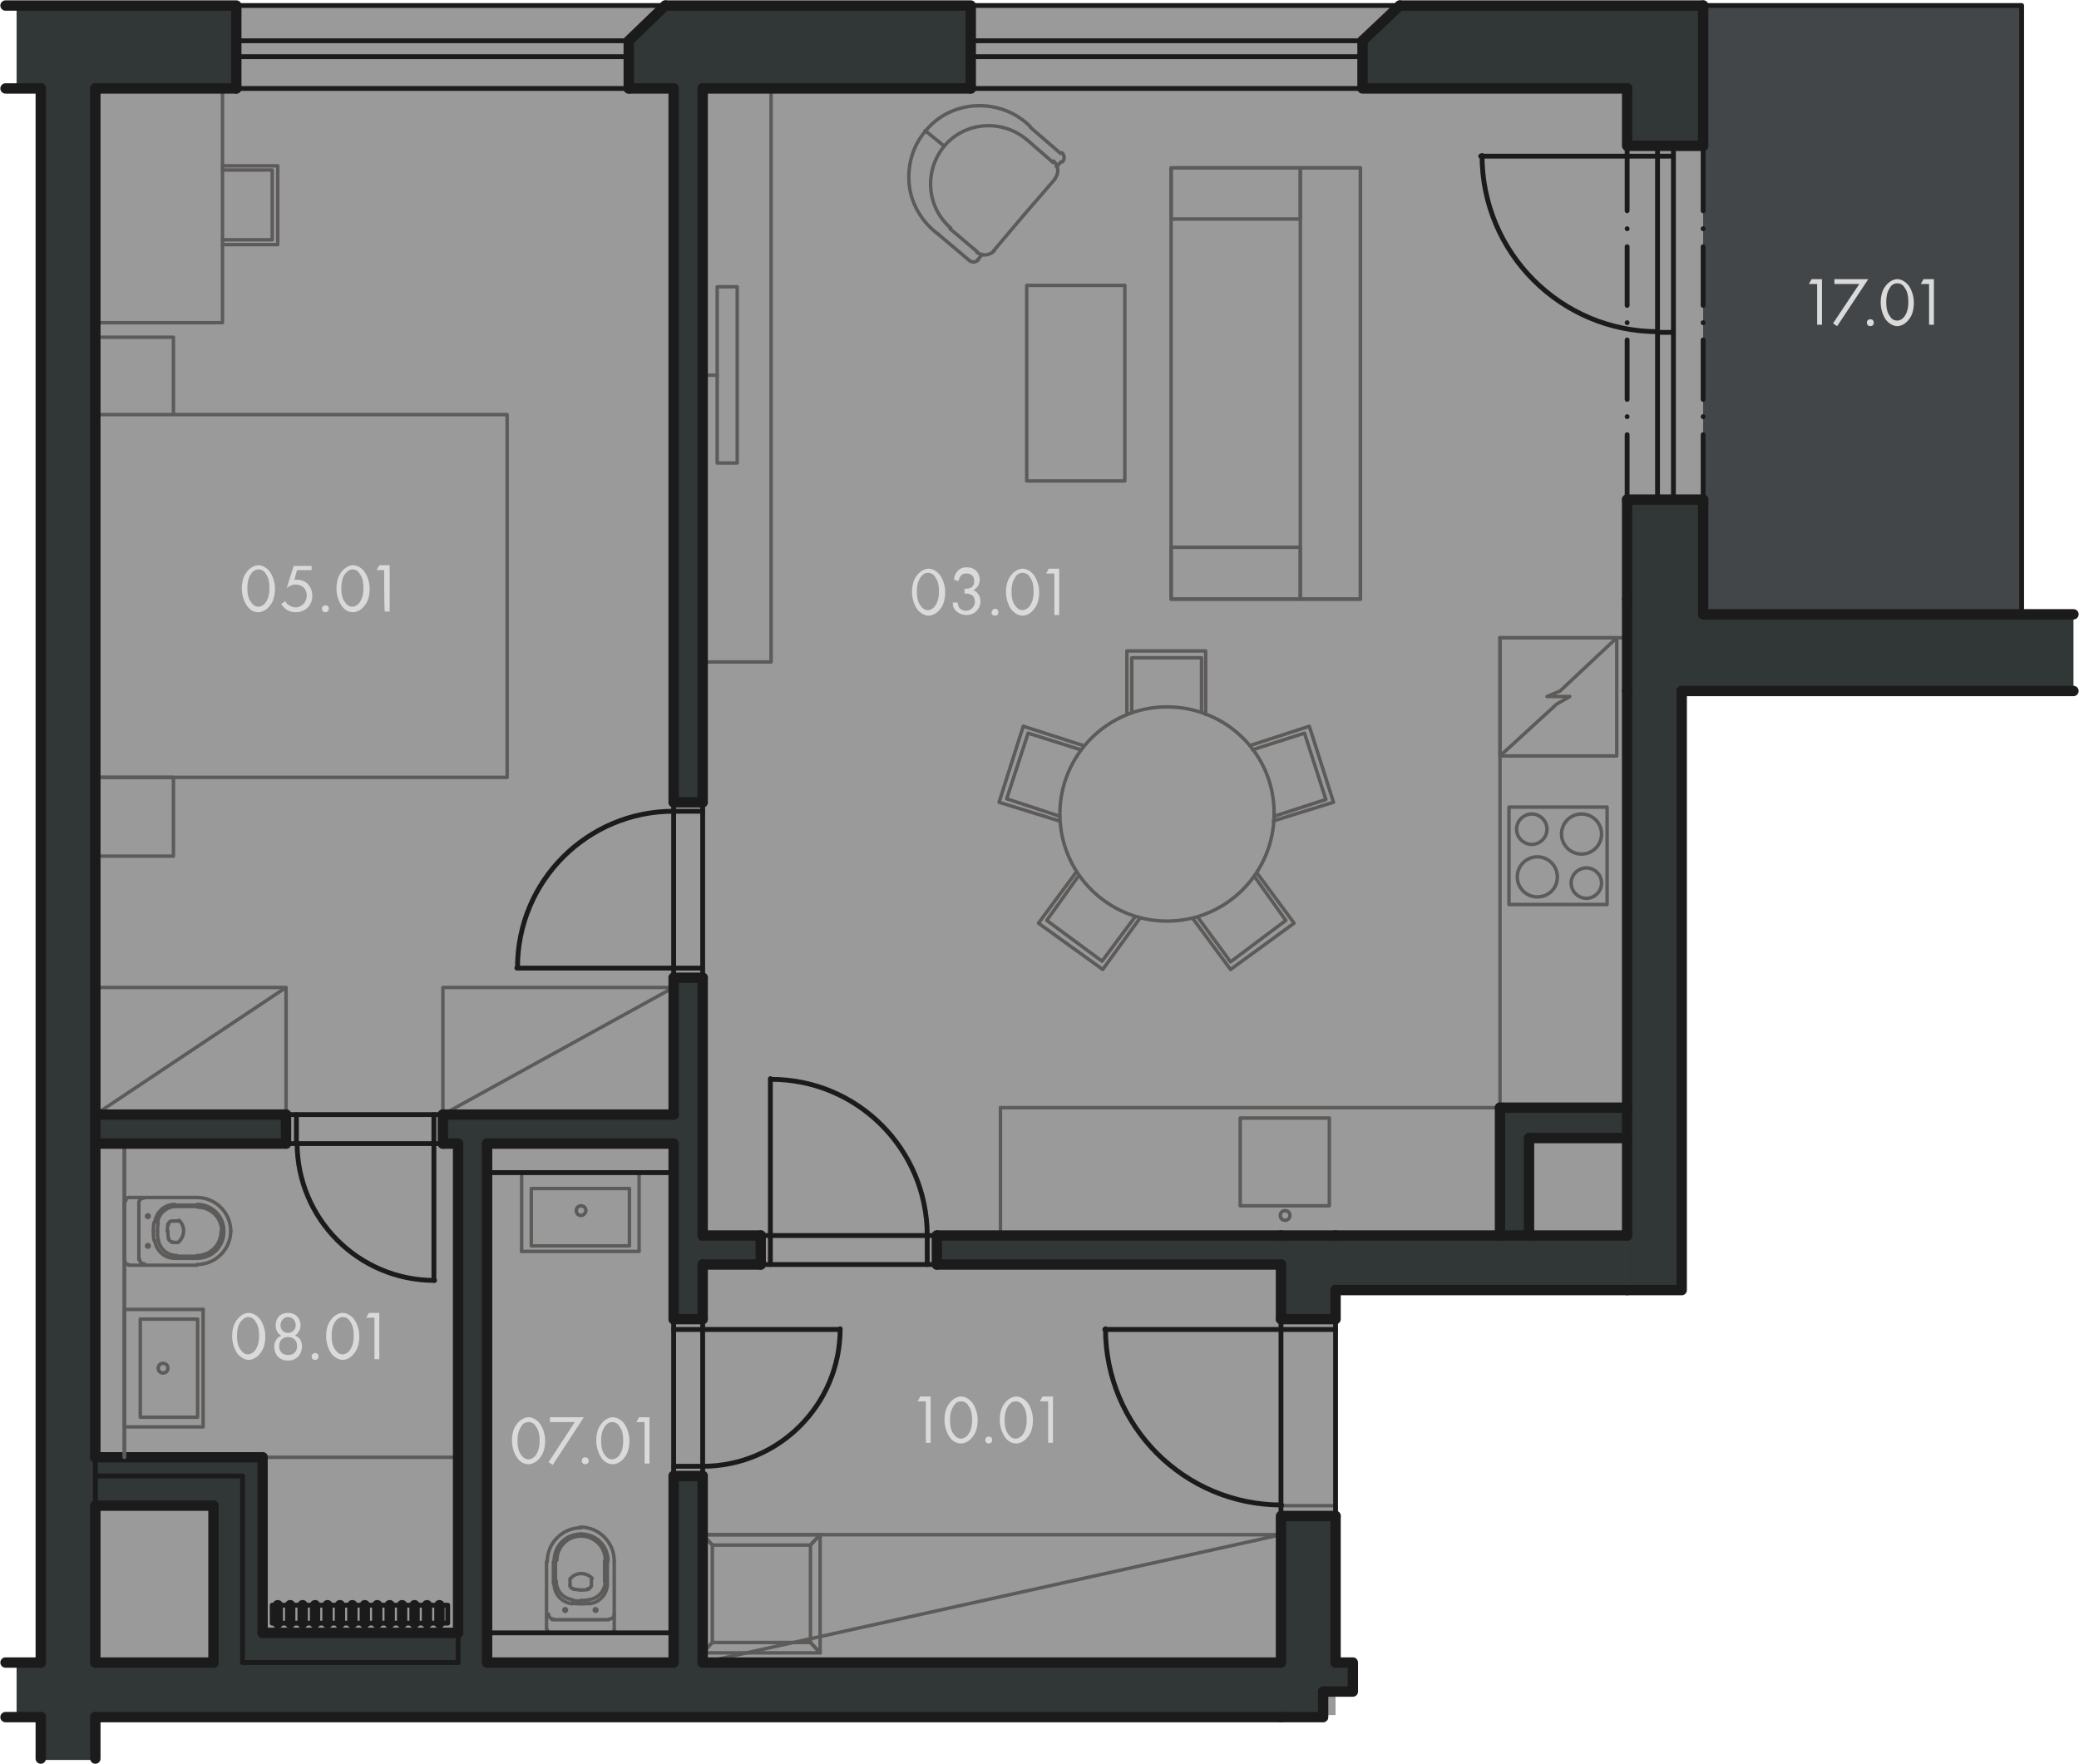 <?xml version="1.0" encoding="utf-8"?>
<!-- Generator: Adobe Illustrator 23.1.1, SVG Export Plug-In . SVG Version: 6.00 Build 0)  -->
<svg version="1.1" id="Vrstva_1" xmlns="http://www.w3.org/2000/svg" xmlns:xlink="http://www.w3.org/1999/xlink" x="0px" y="0px"
	 viewBox="0 0 300.9 255.3" style="enable-background:new 0 0 300.9 255.3;" xml:space="preserve">
<style type="text/css">
	.st0{fill:#9B9A9A;}
	.st1{fill:#313736;}
	.st2{fill:#424648;}
	.st3{fill:none;stroke:#5C5B5A;stroke-width:0.5;stroke-linecap:round;stroke-linejoin:round;stroke-miterlimit:10;}
	.st4{fill:none;stroke:#1B1B1B;stroke-width:1.5;stroke-linecap:round;stroke-linejoin:round;stroke-miterlimit:10;}
	.st5{fill:none;stroke:#1B1B1B;stroke-width:0.7;stroke-linecap:round;stroke-linejoin:round;stroke-miterlimit:10;}
	.st6{fill:#DADADA;}
</style>
<rect x="10.4" y="1.1" class="st0" width="231.7" height="186.3"/>
<rect x="7.8" y="161.1" class="st0" width="185.5" height="87.1"/>
<rect x="212.5" y="20" class="st0" width="34" height="56.7"/>
<rect x="235.3" y="0.7" class="st1" width="11" height="21.1"/>
<rect x="235.3" y="72.3" class="st1" width="11" height="27.7"/>
<rect x="239.3" y="88.9" class="st1" width="60.8" height="11"/>
<rect x="235.3" y="95.2" class="st1" width="8.3" height="91.6"/>
<rect x="185.6" y="178.3" class="st1" width="49.7" height="8.8"/>
<rect x="217" y="160.2" class="st1" width="22.3" height="4.5"/>
<rect x="217.1" y="162.4" class="st1" width="4.1" height="19.9"/>
<rect x="135.4" y="178.8" class="st1" width="53.9" height="4.3"/>
<rect x="183.9" y="240.6" class="st1" width="11.8" height="4"/>
<rect x="185.6" y="219.4" class="st1" width="7.6" height="25.2"/>
<rect x="185.3" y="182.1" class="st1" width="7.6" height="9"/>
<rect x="97.2" y="178.8" class="st1" width="12.7" height="3.8"/>
<rect x="97.2" y="141.5" class="st1" width="4.3" height="49.6"/>
<rect x="97.2" y="213.7" class="st1" width="4.4" height="34.8"/>
<rect x="2.4" y="240.6" class="st1" width="189.1" height="7.9"/>
<rect x="5.7" y="6.3" class="st1" width="7.9" height="248.4"/>
<rect x="2.4" y="0.7" class="st1" width="31.3" height="11.9"/>
<rect x="97.2" y="7.6" class="st1" width="4.3" height="108.4"/>
<rect x="64" y="161.4" class="st1" width="35.4" height="4.1"/>
<rect x="8" y="161.4" class="st1" width="33.3" height="4"/>
<rect x="66" y="163.4" class="st1" width="4.3" height="79.2"/>
<rect x="30.6" y="236.4" class="st1" width="37.6" height="8.2"/>
<rect x="30.6" y="210.9" class="st1" width="7.1" height="29.8"/>
<rect x="9.6" y="210.9" class="st1" width="24.5" height="7.1"/>
<polygon class="st1" points="96.2,0.7 91.1,5.8 91.1,12.6 140.5,12.6 140.5,0.7 "/>
<polygon class="st1" points="201.9,0.7 197.2,5.4 197.2,12.6 243.3,12.6 243.3,0.7 "/>
<rect x="246.5" y="0.8" class="st2" width="46.1" height="88.2"/>
<line class="st3" x1="38" y1="210.9" x2="66.3" y2="210.9"/>
<path class="st3" d="M20.8,173.4c-0.4,0-0.7,0.3-0.7,0.7"/>
<path class="st3" d="M21.6,176c0-0.1-0.1-0.2-0.2-0.2c-0.1,0-0.2,0.1-0.2,0.2c0,0.1,0.1,0.2,0.2,0.2C21.5,176.2,21.6,176.1,21.6,176
	"/>
<path class="st3" d="M22.9,177c-0.1,0.4-0.1,0.8-0.1,1.2"/>
<path class="st3" d="M22.3,176.9c-0.1,0.4-0.1,0.9-0.1,1.3"/>
<path class="st3" d="M22.8,178.2c0,0.4,0,0.8,0.1,1.2"/>
<path class="st3" d="M22.2,178.2c0,0.4,0,0.9,0.1,1.3"/>
<path class="st3" d="M21.6,180.3c0-0.1-0.1-0.2-0.2-0.2c-0.1,0-0.2,0.1-0.2,0.2c0,0.1,0.1,0.2,0.2,0.2
	C21.5,180.5,21.6,180.4,21.6,180.3"/>
<path class="st3" d="M20.2,182.2c0,0.4,0.3,0.7,0.7,0.7"/>
<line class="st3" x1="20.1" y1="174.1" x2="20.1" y2="182.3"/>
<line class="st3" x1="28.5" y1="174.4" x2="25.2" y2="174.4"/>
<line class="st3" x1="28.5" y1="174.6" x2="25.5" y2="174.6"/>
<path class="st3" d="M24.3,177.1c0,0.4-0.1,0.7-0.1,1.1"/>
<line class="st3" x1="24.9" y1="176.7" x2="25.8" y2="176.7"/>
<path class="st3" d="M24.4,179.2c0,0.3,0.3,0.5,0.5,0.5"/>
<line class="st3" x1="24.9" y1="179.8" x2="25.8" y2="179.8"/>
<path class="st3" d="M25.9,179.7c0.9-0.9,0.9-2.3,0-3.1"/>
<path class="st3" d="M24.3,178.2c0,0.4,0,0.7,0.1,1.1"/>
<path class="st3" d="M24.9,176.7c-0.3,0-0.5,0.2-0.5,0.5"/>
<path class="st3" d="M32.4,178.2c0-2.2-1.7-3.9-3.9-3.9"/>
<path class="st3" d="M32.1,178.2c0-2-1.6-3.5-3.5-3.5"/>
<line class="st3" x1="28.5" y1="182.1" x2="25.2" y2="182.1"/>
<line class="st3" x1="28.5" y1="181.8" x2="25.5" y2="181.8"/>
<path class="st3" d="M28.5,181.7c2,0,3.5-1.6,3.5-3.5"/>
<path class="st3" d="M28.5,182.1c2.2,0,3.9-1.7,3.9-3.9"/>
<path class="st3" d="M28.5,183c2.7,0,4.9-2.2,4.9-4.9"/>
<line class="st3" x1="18.6" y1="183.1" x2="28.5" y2="183.1"/>
<path class="st3" d="M18.1,182.5c0,0.3,0.2,0.5,0.5,0.5"/>
<line class="st3" x1="18.6" y1="173.3" x2="28.5" y2="173.3"/>
<path class="st3" d="M18.7,173.3c-0.3,0-0.5,0.2-0.5,0.5"/>
<path class="st3" d="M22.9,179.4c0.2,1.3,1.3,2.3,2.7,2.3"/>
<path class="st3" d="M25.5,174.6c-1.4,0-2.5,1-2.7,2.3"/>
<path class="st3" d="M22.4,179.5c0.2,1.5,1.4,2.6,2.9,2.6"/>
<path class="st3" d="M25.3,174.3c-1.5,0-2.7,1.1-2.9,2.6"/>
<path class="st3" d="M33.4,178.2c0-2.7-2.2-4.9-4.9-4.9"/>
<line class="st3" x1="18" y1="182.5" x2="18" y2="173.9"/>
<line class="st3" x1="29.4" y1="189.5" x2="18" y2="189.5"/>
<polyline class="st3" points="18,206.5 29.4,206.5 29.4,189.5 "/>
<polyline class="st3" points="28.6,190.9 20.3,190.9 20.3,205.1 28.6,205.1 28.6,190.9 "/>
<line class="st3" x1="18" y1="206.5" x2="18" y2="189.5"/>
<path class="st3" d="M23.6,197.3c-0.4,0-0.7,0.3-0.7,0.7c0,0.4,0.3,0.7,0.7,0.7s0.7-0.3,0.7-0.7C24.3,197.6,24,197.3,23.6,197.3"/>
<path class="st3" d="M88.2,234.3c0.4,0,0.7-0.3,0.7-0.7"/>
<path class="st3" d="M86.2,233.2c0.1,0,0.2-0.1,0.2-0.2s-0.1-0.2-0.2-0.2c-0.1,0-0.2,0.1-0.2,0.2S86.2,233.2,86.2,233.2"/>
<path class="st3" d="M84.1,231.6c0.4,0,0.8,0,1.2-0.1"/>
<path class="st3" d="M84.1,232.1c0.4,0,0.9,0,1.3-0.1"/>
<path class="st3" d="M82.9,231.6c0.4,0.1,0.8,0.1,1.2,0.1"/>
<path class="st3" d="M82.8,232c0.4,0.1,0.9,0.1,1.3,0.1"/>
<path class="st3" d="M81.8,233.2c0.1,0,0.2-0.1,0.2-0.2s-0.1-0.2-0.2-0.2c-0.1,0-0.2,0.1-0.2,0.2S81.7,233.2,81.8,233.2"/>
<path class="st3" d="M79.4,233.6c0,0.4,0.3,0.7,0.7,0.7"/>
<line class="st3" x1="88.1" y1="234.4" x2="79.9" y2="234.4"/>
<line class="st3" x1="87.9" y1="226" x2="87.9" y2="229.2"/>
<line class="st3" x1="87.5" y1="225.9" x2="87.5" y2="228.9"/>
<path class="st3" d="M84.1,230.1c0.4,0,0.7,0,1.1-0.1"/>
<line class="st3" x1="85.6" y1="229.5" x2="85.6" y2="228.5"/>
<path class="st3" d="M82.5,229.4c0,0.3,0.2,0.5,0.5,0.5"/>
<line class="st3" x1="82.5" y1="229.5" x2="82.5" y2="228.5"/>
<path class="st3" d="M85.7,228.4c-0.9-0.9-2.3-0.9-3.1,0"/>
<path class="st3" d="M83,230c0.4,0,0.7,0.1,1.1,0.1"/>
<path class="st3" d="M85.1,229.9c0.3,0,0.5-0.3,0.5-0.5"/>
<path class="st3" d="M88,225.9c0-2.2-1.7-3.9-3.9-3.9"/>
<path class="st3" d="M87.6,225.8c0-2-1.6-3.5-3.5-3.5"/>
<line class="st3" x1="80.1" y1="226" x2="80.1" y2="229.2"/>
<line class="st3" x1="80.4" y1="225.9" x2="80.4" y2="228.9"/>
<path class="st3" d="M84.1,222.3c-2,0-3.5,1.6-3.5,3.5"/>
<path class="st3" d="M84.1,222c-2.2,0-3.9,1.7-3.9,3.9"/>
<path class="st3" d="M84.1,221.1c-2.7,0-4.9,2.2-4.9,4.9"/>
<line class="st3" x1="79.1" y1="235.8" x2="79.1" y2="226"/>
<path class="st3" d="M79.2,235.8c0,0.3,0.2,0.5,0.5,0.5"/>
<line class="st3" x1="88.9" y1="235.8" x2="88.9" y2="226"/>
<path class="st3" d="M88.4,236.3c0.3,0,0.5-0.2,0.5-0.5"/>
<path class="st3" d="M80.5,228.8c0,1.4,1,2.5,2.3,2.7"/>
<path class="st3" d="M85.3,231.5c1.3-0.2,2.3-1.3,2.3-2.7"/>
<path class="st3" d="M80.2,229.2c0,1.5,1.1,2.7,2.6,2.9"/>
<path class="st3" d="M85.3,232.1c1.5-0.2,2.6-1.4,2.6-2.9"/>
<path class="st3" d="M88.9,225.9c0-2.7-2.2-4.9-4.9-4.9"/>
<line class="st3" x1="79.7" y1="236.3" x2="88.4" y2="236.3"/>
<line class="st3" x1="75.5" y1="181.1" x2="75.5" y2="169.7"/>
<polyline class="st3" points="92.5,169.7 92.5,181.1 75.5,181.1 "/>
<polyline class="st3" points="76.9,180.3 76.9,172 91.1,172 91.1,180.3 76.9,180.3 "/>
<line class="st3" x1="92.5" y1="169.7" x2="75.5" y2="169.7"/>
<path class="st3" d="M84.8,175.2c0-0.4-0.3-0.7-0.7-0.7s-0.7,0.3-0.7,0.7c0,0.4,0.3,0.7,0.7,0.7S84.8,175.5,84.8,175.2"/>
<polyline class="st3" points="13.8,60 25.1,60 25.1,48.8 13.8,48.8 13.8,60 13.8,112.5 73.4,112.5 73.4,60 13.8,60 "/>
<polyline class="st3" points="13.8,112.5 13.8,123.9 25.1,123.9 25.1,112.5 13.8,112.5 "/>
<polyline class="st3" points="32.2,24.6 39.4,24.6 39.4,34.7 32.2,34.7 "/>
<polyline class="st3" points="32.2,24 40.2,24 40.2,35.4 32.2,35.4 "/>
<polyline class="st3" points="32.2,46.7 32.2,12.8 13.8,12.8 13.8,46.7 32.2,46.7 "/>
<polyline class="st3" points="97.5,142.9 97.5,161.3 64.1,161.3 64.1,142.9 97.5,142.9 64.1,161.3 "/>
<polyline class="st3" points="41.4,142.9 41.4,161.3 13.8,161.3 13.8,142.9 41.4,142.9 13.8,161.3 "/>
<polyline class="st3" points="185.4,222.1 185.4,240.6 101.7,240.6 101.7,222.1 185.4,222.1 101.7,240.6 "/>
<polyline class="st3" points="103.1,237.7 101.7,239.2 101.7,222.1 103.1,223.6 103.1,237.7 "/>
<polyline class="st3" points="117.3,223.6 118.7,222.1 118.7,239.2 117.3,237.7 117.3,223.6 "/>
<polyline class="st3" points="101.7,222.1 103.1,223.6 117.3,223.6 118.7,222.1 101.7,222.1 "/>
<polyline class="st3" points="101.7,239.2 103.1,237.7 117.3,237.7 118.7,239.2 101.7,239.2 "/>
<line class="st3" x1="144.8" y1="160.3" x2="144.8" y2="178.8"/>
<polyline class="st3" points="144.8,160.3 217.1,160.3 217.1,92.3 "/>
<line class="st3" x1="217.1" y1="92.3" x2="235.5" y2="92.3"/>
<polyline class="st3" points="179.5,161.8 192.4,161.8 192.4,174.5 179.5,174.5 179.5,161.8 "/>
<path class="st3" d="M185.3,175.9c0,0.4,0.3,0.7,0.7,0.7c0.4,0,0.7-0.3,0.7-0.7s-0.3-0.7-0.7-0.7
	C185.6,175.2,185.3,175.5,185.3,175.9"/>
<line class="st3" x1="217.1" y1="92.3" x2="234" y2="92.3"/>
<polyline class="st3" points="217.1,109.4 234,109.4 234,92.3 225.8,100 223.9,100.8 227.2,100.8 225.3,101.9 217.1,109.4 
	217.1,92.3 "/>
<path class="st3" d="M225.4,126.9c0-1.6-1.3-2.9-2.9-2.9s-2.9,1.3-2.9,2.9c0,1.6,1.3,2.9,2.9,2.9S225.4,128.6,225.4,126.9"/>
<path class="st3" d="M223.9,120c0-1.2-1-2.2-2.2-2.2s-2.2,1-2.2,2.2s1,2.2,2.2,2.2S223.9,121.2,223.9,120"/>
<path class="st3" d="M231.8,120.7c0-1.6-1.3-2.9-2.9-2.9s-2.9,1.3-2.9,2.9c0,1.6,1.3,2.9,2.9,2.9S231.8,122.3,231.8,120.7"/>
<path class="st3" d="M231.8,127.8c0-1.2-1-2.2-2.2-2.2s-2.2,1-2.2,2.2s1,2.2,2.2,2.2S231.8,129,231.8,127.8"/>
<polyline class="st3" points="218.4,116.8 218.4,130.9 232.6,130.9 232.6,116.8 218.4,116.8 "/>
<path class="st3" d="M168.9,102.3c-8.6,0-15.5,7-15.5,15.5c0,8.6,7,15.5,15.5,15.5c8.6,0,15.5-7,15.5-15.5
	C184.5,109.2,177.5,102.3,168.9,102.3"/>
<polyline class="st3" points="184.5,118.1 191.9,115.7 188.8,106.1 181.3,108.5 "/>
<polyline class="st3" points="184.3,118.8 193,116.1 189.5,105.1 180.9,107.9 "/>
<polyline class="st3" points="173.9,103.1 173.9,95.2 163.8,95.2 163.8,103.1 "/>
<polyline class="st3" points="174.5,103.4 174.5,94.2 163.1,94.2 163.1,103.4 "/>
<polyline class="st3" points="156.4,108.5 148.8,106.1 145.7,115.6 153.3,118.1 "/>
<polyline class="st3" points="156.8,107.9 148.1,105.1 144.6,116.1 153.3,118.8 "/>
<polyline class="st3" points="156,126.9 151.5,133.2 159.5,139.1 164.2,132.8 "/>
<polyline class="st3" points="155.7,126.3 150.3,133.6 159.6,140.3 164.9,133 "/>
<polyline class="st3" points="173.4,132.8 178.1,139.2 186.1,133.2 181.6,126.9 "/>
<polyline class="st3" points="172.7,133 178.1,140.3 187.3,133.6 181.9,126.3 "/>
<polyline class="st3" points="148.6,69.6 148.6,41.3 162.8,41.3 162.8,69.6 148.6,69.6 "/>
<polyline class="st3" points="169.5,86.7 169.5,24.3 196.9,24.3 196.9,86.7 169.5,86.7 "/>
<polyline class="st3" points="188.2,86.7 188.2,24.3 196.9,24.3 196.9,86.7 188.2,86.7 "/>
<polyline class="st3" points="169.5,79.2 188.2,79.2 188.2,86.7 169.5,86.7 169.5,79.2 "/>
<polyline class="st3" points="169.5,31.7 188.2,31.7 188.2,24.3 169.5,24.3 169.5,31.7 "/>
<polyline class="st3" points="106.7,41.5 106.7,67 103.8,67 103.8,41.5 106.7,41.5 "/>
<line class="st3" x1="103.8" y1="54.3" x2="101.7" y2="54.3"/>
<polyline class="st3" points="101.7,95.8 111.6,95.8 111.6,12.6 101.7,12.8 101.7,95.8 "/>
<path class="st3" d="M148.6,20.2c-3.6-3-8.9-2.6-11.9,0.9"/>
<path class="st3" d="M136.7,21.1c-3,3.6-2.6,8.9,0.9,11.9"/>
<line class="st3" x1="153.5" y1="22.2" x2="149.1" y2="18.4"/>
<line class="st3" x1="140.3" y1="37.7" x2="135.8" y2="33.9"/>
<line class="st3" x1="148.6" y1="20.2" x2="152.4" y2="23.5"/>
<line class="st3" x1="137.5" y1="33.1" x2="141.4" y2="36.4"/>
<line class="st3" x1="152.7" y1="25.9" x2="148.2" y2="31.1"/>
<path class="st3" d="M140.3,37.7c0.4,0.3,0.9,0.3,1.3-0.1"/>
<line class="st3" x1="142" y1="37" x2="141.5" y2="37.6"/>
<path class="st3" d="M141.4,36.5c0.7,0.6,1.8,0.5,2.5-0.2"/>
<line class="st3" x1="143.8" y1="36.3" x2="148.2" y2="31.1"/>
<path class="st3" d="M152.7,25.8c0.6-0.7,0.5-1.8-0.2-2.5"/>
<line class="st3" x1="153" y1="24" x2="153.6" y2="23.4"/>
<path class="st3" d="M153.8,23.4c0.3-0.4,0.3-0.9-0.1-1.3"/>
<path class="st3" d="M149.1,18.3c-2-2-4.8-3.1-7.7-3c-2.9,0.1-5.6,1.4-7.4,3.6"/>
<path class="st3" d="M134,18.9c-1.9,2.2-2.7,5-2.4,7.9c0.3,2.8,1.9,5.4,4.2,7.1"/>
<polyline class="st3" points="133.9,18.9 136.6,21.1 133.9,18.9 "/>
<line class="st3" x1="153" y1="24" x2="152.9" y2="24.1"/>
<line class="st3" x1="142" y1="37" x2="142.1" y2="36.8"/>
<line class="st4" x1="30.9" y1="217.9" x2="13.8" y2="217.9"/>
<line class="st5" x1="35.1" y1="213.6" x2="13.8" y2="213.6"/>
<line class="st4" x1="38" y1="210.9" x2="13.8" y2="210.9"/>
<line class="st4" x1="30.9" y1="240.6" x2="30.9" y2="217.9"/>
<line class="st5" x1="35.1" y1="240.6" x2="35.1" y2="213.6"/>
<line class="st4" x1="38" y1="236.3" x2="38" y2="210.9"/>
<line class="st4" x1="5.9" y1="254.5" x2="5.9" y2="248.5"/>
<line class="st4" x1="5.9" y1="240.6" x2="5.9" y2="12.8"/>
<line class="st4" x1="13.8" y1="12.8" x2="13.8" y2="210.9"/>
<line class="st4" x1="13.8" y1="217.9" x2="13.8" y2="240.6"/>
<line class="st4" x1="13.8" y1="248.5" x2="13.8" y2="254.5"/>
<polyline class="st4" points="243.4,100 243.4,186.7 235.5,186.7 "/>
<line class="st4" x1="235.5" y1="178.8" x2="235.5" y2="100"/>
<polyline class="st4" points="185.4,240.6 185.4,219.4 193.3,219.4 "/>
<line class="st3" x1="185.4" y1="217.9" x2="193.3" y2="217.9"/>
<line class="st4" x1="193.3" y1="219.4" x2="193.3" y2="240.6"/>
<line class="st4" x1="185.4" y1="190.9" x2="185.4" y2="183"/>
<polyline class="st4" points="185.4,178.8 189.4,178.8 193.3,178.8 "/>
<polyline class="st4" points="193.3,186.7 193.3,190.9 185.4,190.9 "/>
<line class="st5" x1="193.3" y1="192.4" x2="159.9" y2="192.4"/>
<line class="st4" x1="193.3" y1="178.8" x2="235.5" y2="178.8"/>
<line class="st4" x1="235.5" y1="186.7" x2="193.3" y2="186.7"/>
<polyline class="st4" points="193.3,240.6 195.8,240.6 195.8,244.6 195.8,244.8 191.5,244.8 191.5,248.5 185.4,248.5 "/>
<line class="st4" x1="0.8" y1="240.6" x2="5.9" y2="240.6"/>
<line class="st4" x1="5.9" y1="248.5" x2="0.8" y2="248.5"/>
<line class="st3" x1="35.1" y1="240.6" x2="66.3" y2="240.6"/>
<line class="st4" x1="70.5" y1="240.6" x2="97.5" y2="240.6"/>
<line class="st4" x1="101.7" y1="240.6" x2="185.4" y2="240.6"/>
<line class="st4" x1="185.4" y1="248.5" x2="13.8" y2="248.5"/>
<polyline class="st4" points="235.5,12.8 197.2,12.8 197.2,5.9 "/>
<line class="st4" x1="202.6" y1="0.8" x2="246.5" y2="0.8"/>
<line class="st4" x1="140.5" y1="12.8" x2="101.7" y2="12.8"/>
<line class="st4" x1="97.5" y1="12.8" x2="91" y2="12.8"/>
<polyline class="st4" points="96.3,0.8 140.5,0.8 140.5,6.8 140.5,12.8 "/>
<line class="st4" x1="34.2" y1="12.8" x2="13.8" y2="12.8"/>
<line class="st4" x1="5.9" y1="12.8" x2="0.8" y2="12.8"/>
<polyline class="st4" points="0.8,0.8 34.2,0.8 34.2,6.8 34.2,12.8 "/>
<line class="st4" x1="300.1" y1="100" x2="243.4" y2="100"/>
<polyline class="st4" points="235.5,100 235.5,93.9 235.5,88.9 235.5,86.7 "/>
<line class="st4" x1="300.1" y1="88.9" x2="246.5" y2="88.9"/>
<polyline class="st4" points="246.5,21.1 235.5,21.1 235.5,12.8 "/>
<line class="st4" x1="235.5" y1="86.7" x2="235.5" y2="72.3"/>
<polyline class="st4" points="246.5,88.9 246.5,86.7 246.5,72.3 "/>
<polyline class="st5" points="246.5,0.8 292.6,0.8 292.6,88.9 "/>
<line class="st5" x1="193.3" y1="219.4" x2="193.3" y2="190.9"/>
<line class="st5" x1="185.4" y1="219.4" x2="185.4" y2="190.9"/>
<path class="st5" d="M160,192.3c0,14.1,11.4,25.5,25.5,25.5"/>
<line class="st3" x1="18" y1="210.9" x2="18" y2="165.5"/>
<line class="st3" x1="18" y1="210.9" x2="18" y2="165.5"/>
<line class="st4" x1="66.3" y1="236.3" x2="66.3" y2="165.5"/>
<line class="st4" x1="13.8" y1="165.5" x2="41.4" y2="165.5"/>
<line class="st4" x1="64.1" y1="165.5" x2="66.3" y2="165.5"/>
<line class="st4" x1="41.4" y1="161.3" x2="13.8" y2="161.3"/>
<line class="st4" x1="70.5" y1="240.6" x2="70.5" y2="165.5"/>
<line class="st5" x1="42.9" y1="161.3" x2="42.9" y2="165.5"/>
<line class="st4" x1="41.4" y1="161.3" x2="41.4" y2="165.5"/>
<line class="st5" x1="62.8" y1="161.3" x2="62.8" y2="185.3"/>
<line class="st4" x1="64.1" y1="161.3" x2="64.1" y2="165.5"/>
<line class="st5" x1="64.1" y1="161.3" x2="41.4" y2="161.3"/>
<line class="st5" x1="64.1" y1="165.5" x2="41.4" y2="165.5"/>
<path class="st5" d="M43,165.4c0,11,8.9,19.9,19.9,19.9"/>
<line class="st5" x1="66.3" y1="240.6" x2="35.1" y2="240.6"/>
<line class="st4" x1="30.9" y1="240.6" x2="13.8" y2="240.6"/>
<line class="st4" x1="66.3" y1="236.3" x2="38" y2="236.3"/>
<line class="st4" x1="97.5" y1="12.8" x2="97.5" y2="116.1"/>
<line class="st4" x1="97.5" y1="141.5" x2="97.5" y2="161.3"/>
<polyline class="st4" points="70.5,165.5 97.5,165.5 97.5,190.9 "/>
<line class="st5" x1="70.5" y1="236.3" x2="97.5" y2="236.3"/>
<line class="st5" x1="97.5" y1="212.2" x2="101.7" y2="212.2"/>
<line class="st4" x1="97.5" y1="213.6" x2="101.7" y2="213.6"/>
<line class="st5" x1="97.5" y1="192.4" x2="121.6" y2="192.4"/>
<line class="st4" x1="97.5" y1="190.9" x2="101.7" y2="190.9"/>
<line class="st5" x1="97.5" y1="190.9" x2="97.5" y2="213.6"/>
<line class="st5" x1="101.7" y1="190.9" x2="101.7" y2="213.6"/>
<path class="st5" d="M101.7,212.2c11,0,19.9-8.9,19.9-19.9"/>
<line class="st5" x1="70.5" y1="169.7" x2="97.5" y2="169.7"/>
<line class="st4" x1="101.7" y1="213.6" x2="101.7" y2="240.6"/>
<line class="st4" x1="97.5" y1="213.6" x2="97.5" y2="240.6"/>
<line class="st5" x1="66.3" y1="236.3" x2="66.3" y2="240.6"/>
<line class="st5" x1="13.8" y1="217.9" x2="13.8" y2="210.9"/>
<line class="st4" x1="64.1" y1="161.3" x2="97.5" y2="161.3"/>
<line class="st4" x1="101.7" y1="141.5" x2="97.5" y2="141.5"/>
<line class="st5" x1="101.7" y1="140.1" x2="74.8" y2="140.1"/>
<path class="st5" d="M97.5,117.4c-12.5,0-22.6,10.1-22.6,22.6"/>
<line class="st4" x1="101.7" y1="116.1" x2="97.5" y2="116.1"/>
<line class="st5" x1="101.7" y1="117.4" x2="97.5" y2="117.4"/>
<line class="st5" x1="101.7" y1="116.1" x2="101.7" y2="141.5"/>
<line class="st5" x1="97.5" y1="141.5" x2="97.5" y2="116.1"/>
<line class="st4" x1="101.7" y1="190.9" x2="101.7" y2="183"/>
<line class="st4" x1="101.7" y1="178.8" x2="101.7" y2="141.5"/>
<line class="st4" x1="101.7" y1="116.1" x2="101.7" y2="12.8"/>
<line class="st4" x1="185.4" y1="178.8" x2="135.6" y2="178.8"/>
<line class="st4" x1="110.1" y1="178.8" x2="101.7" y2="178.8"/>
<line class="st4" x1="185.4" y1="183" x2="135.6" y2="183"/>
<line class="st4" x1="110.1" y1="183" x2="101.7" y2="183"/>
<line class="st4" x1="217.1" y1="160.3" x2="235.5" y2="160.3"/>
<line class="st4" x1="221.3" y1="164.7" x2="235.5" y2="164.7"/>
<line class="st4" x1="217.1" y1="160.3" x2="217.1" y2="178.8"/>
<line class="st4" x1="221.3" y1="164.7" x2="221.3" y2="178.8"/>
<line class="st4" x1="110.1" y1="178.8" x2="110.1" y2="183"/>
<line class="st5" x1="111.5" y1="156.1" x2="111.5" y2="183"/>
<line class="st4" x1="135.6" y1="178.8" x2="135.6" y2="183"/>
<line class="st5" x1="134.2" y1="178.8" x2="134.2" y2="183"/>
<line class="st5" x1="135.6" y1="178.8" x2="110.1" y2="178.8"/>
<path class="st5" d="M134.2,178.8c0-12.5-10.1-22.6-22.6-22.6"/>
<line class="st5" x1="135.6" y1="183" x2="110.1" y2="183"/>
<line class="st4" x1="246.5" y1="21.1" x2="246.5" y2="0.8"/>
<line class="st5" x1="91" y1="8.2" x2="34.2" y2="8.2"/>
<line class="st5" x1="34.2" y1="5.9" x2="91" y2="5.9"/>
<line class="st5" x1="34.2" y1="0.8" x2="96.3" y2="0.8"/>
<line class="st5" x1="34.2" y1="12.8" x2="91" y2="12.8"/>
<polyline class="st4" points="91,12.8 91,5.9 96.3,0.8 "/>
<line class="st5" x1="197.2" y1="8.2" x2="140.5" y2="8.2"/>
<line class="st5" x1="140.5" y1="5.9" x2="197.2" y2="5.9"/>
<line class="st4" x1="197.2" y1="5.9" x2="202.6" y2="0.8"/>
<line class="st5" x1="140.5" y1="0.8" x2="202.6" y2="0.8"/>
<line class="st5" x1="140.5" y1="12.8" x2="197.2" y2="12.8"/>
<polyline class="st4" points="246.5,72.3 241.6,72.3 235.5,72.3 "/>
<line class="st5" x1="242.2" y1="72.3" x2="242.2" y2="21.1"/>
<line class="st5" x1="239.9" y1="21.1" x2="239.9" y2="72.3"/>
<line class="st5" x1="246.5" y1="21.1" x2="246.5" y2="30.5"/>
<line class="st5" x1="246.5" y1="33.1" x2="246.5" y2="33.1"/>
<line class="st5" x1="246.5" y1="35.7" x2="246.5" y2="44.2"/>
<line class="st5" x1="246.5" y1="46.7" x2="246.5" y2="46.7"/>
<line class="st5" x1="246.5" y1="49.2" x2="246.5" y2="57.8"/>
<line class="st5" x1="246.5" y1="60.3" x2="246.5" y2="60.3"/>
<line class="st5" x1="246.5" y1="62.9" x2="246.5" y2="72.3"/>
<line class="st5" x1="235.5" y1="21.1" x2="235.5" y2="30.5"/>
<line class="st5" x1="235.5" y1="33.1" x2="235.5" y2="33.1"/>
<line class="st5" x1="235.5" y1="35.7" x2="235.5" y2="44.2"/>
<line class="st5" x1="235.5" y1="46.7" x2="235.5" y2="46.7"/>
<line class="st5" x1="235.5" y1="49.2" x2="235.5" y2="57.8"/>
<line class="st5" x1="235.5" y1="60.3" x2="235.5" y2="60.3"/>
<line class="st5" x1="235.5" y1="62.9" x2="235.5" y2="72.3"/>
<line class="st5" x1="242.2" y1="22.6" x2="214.3" y2="22.6"/>
<line class="st5" x1="239.9" y1="48.1" x2="242.2" y2="48.1"/>
<path class="st5" d="M214.5,22.5c0,14.1,11.4,25.5,25.5,25.5"/>
<line class="st4" x1="40.2" y1="234.9" x2="40.2" y2="232.3"/>
<line class="st4" x1="42" y1="234.9" x2="42" y2="232.3"/>
<line class="st4" x1="43.8" y1="234.9" x2="43.8" y2="232.3"/>
<line class="st4" x1="45.6" y1="234.9" x2="45.6" y2="232.3"/>
<line class="st4" x1="47.4" y1="234.9" x2="47.4" y2="232.3"/>
<line class="st4" x1="49.2" y1="234.9" x2="49.2" y2="232.3"/>
<line class="st4" x1="51" y1="234.9" x2="51" y2="232.3"/>
<line class="st4" x1="52.8" y1="234.9" x2="52.8" y2="232.3"/>
<line class="st4" x1="54.6" y1="234.9" x2="54.6" y2="232.3"/>
<line class="st4" x1="56.4" y1="234.9" x2="56.4" y2="232.3"/>
<line class="st4" x1="58.2" y1="234.9" x2="58.2" y2="232.3"/>
<line class="st4" x1="60" y1="234.9" x2="60" y2="232.3"/>
<line class="st4" x1="61.8" y1="234.9" x2="61.8" y2="232.3"/>
<line class="st4" x1="63.6" y1="234.9" x2="63.6" y2="232.3"/>
<polyline class="st5" points="64.8,232.3 39.4,232.3 39.4,234.9 64.8,234.9 64.8,232.3 "/>
<g>
	<g>
		<path class="st6" d="M262.9,41.1h-1.1l0.4-0.7h1.5V47h-0.7V41.1z"/>
		<path class="st6" d="M269.1,41.1h-3.6v-0.7h4.9l-4.5,6.8l-0.6-0.4L269.1,41.1z"/>
		<path class="st6" d="M270.7,46.2c0.3,0,0.5,0.2,0.5,0.5s-0.2,0.5-0.5,0.5c-0.3,0-0.5-0.2-0.5-0.5S270.4,46.2,270.7,46.2z"/>
		<path class="st6" d="M272.9,46.2c-0.4-0.6-0.7-1.5-0.7-2.4s0.2-1.8,0.7-2.4c0.5-0.7,1.2-1,1.7-1c0.5,0,1.2,0.3,1.7,1
			c0.4,0.6,0.7,1.5,0.7,2.4s-0.2,1.8-0.7,2.4c-0.5,0.7-1.2,1-1.7,1C274.1,47.2,273.4,46.9,272.9,46.2z M273.5,41.7
			c-0.4,0.6-0.5,1.3-0.5,2c0,0.7,0.1,1.5,0.5,2c0.3,0.6,0.8,0.7,1.1,0.7s0.8-0.2,1.1-0.7c0.4-0.6,0.5-1.3,0.5-2c0-0.7-0.1-1.5-0.5-2
			c-0.3-0.6-0.8-0.7-1.1-0.7S273.8,41.1,273.5,41.7z"/>
		<path class="st6" d="M279.1,41.1H278l0.4-0.7h1.5V47h-0.7V41.1z"/>
	</g>
	<g>
		<path class="st6" d="M132.7,88.1c-0.4-0.6-0.7-1.5-0.7-2.4c0-0.9,0.2-1.8,0.7-2.4c0.5-0.7,1.2-1,1.7-1s1.2,0.3,1.7,1
			c0.4,0.6,0.7,1.5,0.7,2.4c0,0.9-0.2,1.8-0.7,2.4c-0.5,0.7-1.2,1-1.7,1S133.2,88.8,132.7,88.1z M133.2,83.6c-0.4,0.6-0.5,1.3-0.5,2
			s0.1,1.5,0.5,2c0.4,0.6,0.8,0.7,1.1,0.7s0.8-0.2,1.1-0.7c0.4-0.6,0.5-1.3,0.5-2s-0.1-1.5-0.5-2c-0.3-0.6-0.8-0.7-1.1-0.7
			S133.6,83,133.2,83.6z"/>
		<path class="st6" d="M138.1,83.9c0-0.4,0.1-0.7,0.3-1c0.4-0.7,1.1-0.8,1.5-0.8c1.3,0,1.9,0.9,1.9,1.8c0,0.5-0.2,1.1-0.9,1.5
			c0.2,0.1,1,0.5,1,1.6c0,1.2-0.9,2-2,2c-0.7,0-1.5-0.3-1.9-1.1c-0.1-0.2-0.1-0.5-0.1-0.7h0.7c0,0.2,0.1,0.5,0.2,0.7
			c0.2,0.3,0.6,0.5,1,0.5c0.7,0,1.3-0.6,1.3-1.3c0-0.4-0.1-0.9-0.7-1.1c-0.2-0.1-0.5-0.1-0.8-0.1v-0.7c0.3,0,0.5,0,0.8-0.1
			s0.6-0.4,0.6-1c0-0.6-0.3-1.1-1.1-1.1c-0.3,0-0.6,0-0.9,0.4c-0.1,0.2-0.2,0.4-0.3,0.7L138.1,83.9L138.1,83.9z"/>
		<path class="st6" d="M144,88.1c0.3,0,0.5,0.2,0.5,0.5c0,0.3-0.2,0.5-0.5,0.5c-0.3,0-0.5-0.2-0.5-0.5
			C143.6,88.3,143.8,88.1,144,88.1z"/>
		<path class="st6" d="M146.3,88.1c-0.4-0.6-0.7-1.5-0.7-2.4c0-0.9,0.2-1.8,0.7-2.4c0.5-0.7,1.2-1,1.7-1s1.2,0.3,1.7,1
			c0.4,0.6,0.7,1.5,0.7,2.4c0,0.9-0.2,1.8-0.7,2.4c-0.5,0.7-1.2,1-1.7,1S146.8,88.8,146.3,88.1z M146.9,83.6c-0.4,0.6-0.5,1.3-0.5,2
			s0.1,1.5,0.5,2c0.4,0.6,0.8,0.7,1.1,0.7s0.8-0.2,1.1-0.7c0.4-0.6,0.5-1.3,0.5-2s-0.1-1.5-0.5-2c-0.3-0.6-0.8-0.7-1.1-0.7
			S147.2,83,146.9,83.6z"/>
		<path class="st6" d="M152.5,83h-1.1l0.4-0.7h1.5v6.7h-0.7V83z"/>
	</g>
	<g>
		<path class="st6" d="M35.7,87.6c-0.4-0.6-0.7-1.5-0.7-2.4c0-0.9,0.2-1.8,0.7-2.4c0.5-0.7,1.2-1,1.7-1s1.2,0.3,1.7,1
			c0.4,0.6,0.7,1.5,0.7,2.4c0,0.9-0.2,1.8-0.7,2.4c-0.5,0.7-1.2,1-1.7,1S36.2,88.4,35.7,87.6z M36.3,83.1c-0.4,0.6-0.5,1.3-0.5,2
			s0.1,1.5,0.5,2c0.4,0.6,0.8,0.7,1.1,0.7s0.8-0.2,1.1-0.7c0.4-0.6,0.5-1.3,0.5-2s-0.1-1.5-0.5-2c-0.3-0.6-0.8-0.7-1.1-0.7
			S36.6,82.6,36.3,83.1z"/>
		<path class="st6" d="M45.1,82.5h-2.1l-0.4,1.4c0.1,0,0.3,0,0.4,0c1.3,0,2.2,1,2.2,2.3c0,1.5-1.1,2.4-2.4,2.4c-0.5,0-1-0.1-1.5-0.5
			c-0.2-0.2-0.4-0.4-0.6-0.7l0.6-0.4c0.1,0.2,0.2,0.4,0.4,0.5c0.3,0.2,0.6,0.4,1.1,0.4c0.9,0,1.6-0.8,1.6-1.7c0-1-0.7-1.6-1.6-1.6
			c-0.2,0-0.7,0-1.3,0.5l1-3.2h2.6V82.5z"/>
		<path class="st6" d="M47.1,87.6c0.3,0,0.5,0.2,0.5,0.5c0,0.3-0.2,0.5-0.5,0.5c-0.3,0-0.5-0.2-0.5-0.5
			C46.6,87.8,46.8,87.6,47.1,87.6z"/>
		<path class="st6" d="M49.4,87.6c-0.4-0.6-0.7-1.5-0.7-2.4c0-0.9,0.2-1.8,0.7-2.4c0.5-0.7,1.2-1,1.7-1s1.2,0.3,1.7,1
			c0.4,0.6,0.7,1.5,0.7,2.4c0,0.9-0.2,1.8-0.7,2.4c-0.5,0.7-1.2,1-1.7,1S49.9,88.4,49.4,87.6z M49.9,83.1c-0.4,0.6-0.5,1.3-0.5,2
			s0.1,1.5,0.5,2c0.4,0.6,0.8,0.7,1.1,0.7s0.8-0.2,1.1-0.7c0.4-0.6,0.5-1.3,0.5-2s-0.1-1.5-0.5-2c-0.3-0.6-0.8-0.7-1.1-0.7
			S50.3,82.6,49.9,83.1z"/>
		<path class="st6" d="M55.6,82.5h-1.1l0.4-0.7h1.5v6.7h-0.7C55.6,88.5,55.6,82.5,55.6,82.5z"/>
	</g>
	<g>
		<path class="st6" d="M133.9,202.8h-1.1l0.4-0.7h1.5v6.7h-0.7V202.8z"/>
		<path class="st6" d="M137.4,207.9c-0.4-0.6-0.7-1.5-0.7-2.4s0.2-1.8,0.7-2.4c0.5-0.7,1.2-1,1.7-1s1.2,0.3,1.7,1
			c0.4,0.6,0.7,1.5,0.7,2.4s-0.2,1.8-0.7,2.4c-0.5,0.7-1.2,1-1.7,1S137.9,208.7,137.4,207.9z M138,203.5c-0.4,0.6-0.5,1.3-0.5,2
			c0,0.7,0.1,1.5,0.5,2c0.4,0.6,0.8,0.7,1.1,0.7s0.8-0.2,1.1-0.7c0.4-0.6,0.5-1.3,0.5-2c0-0.7-0.1-1.5-0.5-2
			c-0.3-0.6-0.8-0.7-1.1-0.7S138.3,202.9,138,203.5z"/>
		<path class="st6" d="M143.1,207.9c0.3,0,0.5,0.2,0.5,0.5s-0.2,0.5-0.5,0.5c-0.3,0-0.5-0.2-0.5-0.5S142.8,207.9,143.1,207.9z"/>
		<path class="st6" d="M145.4,207.9c-0.4-0.6-0.7-1.5-0.7-2.4s0.2-1.8,0.7-2.4c0.5-0.7,1.2-1,1.7-1s1.2,0.3,1.7,1
			c0.4,0.6,0.7,1.5,0.7,2.4s-0.2,1.8-0.7,2.4c-0.5,0.7-1.2,1-1.7,1S145.9,208.7,145.4,207.9z M145.9,203.5c-0.4,0.6-0.5,1.3-0.5,2
			c0,0.7,0.1,1.5,0.5,2c0.4,0.6,0.8,0.7,1.1,0.7s0.8-0.2,1.1-0.7c0.4-0.6,0.5-1.3,0.5-2c0-0.7-0.1-1.5-0.5-2
			c-0.3-0.6-0.8-0.7-1.1-0.7S146.3,202.9,145.9,203.5z"/>
		<path class="st6" d="M151.6,202.8h-1.1l0.4-0.7h1.5v6.7h-0.7V202.8z"/>
	</g>
	<g>
		<path class="st6" d="M74.8,210.9c-0.4-0.6-0.7-1.5-0.7-2.4s0.2-1.8,0.7-2.4c0.5-0.7,1.2-1,1.7-1s1.2,0.3,1.7,1
			c0.4,0.6,0.7,1.5,0.7,2.4s-0.2,1.8-0.7,2.4c-0.5,0.7-1.2,1-1.7,1S75.3,211.7,74.8,210.9z M75.4,206.5c-0.4,0.6-0.5,1.3-0.5,2
			c0,0.7,0.1,1.5,0.5,2c0.4,0.6,0.8,0.7,1.1,0.7s0.8-0.2,1.1-0.7c0.4-0.6,0.5-1.3,0.5-2c0-0.7-0.1-1.5-0.5-2
			c-0.3-0.6-0.8-0.7-1.1-0.7S75.7,205.9,75.4,206.5z"/>
		<path class="st6" d="M83.2,205.8h-3.6v-0.7h4.9L80,212l-0.6-0.4L83.2,205.8z"/>
		<path class="st6" d="M84.7,210.9c0.3,0,0.5,0.2,0.5,0.5s-0.2,0.5-0.5,0.5c-0.3,0-0.5-0.2-0.5-0.5S84.4,210.9,84.7,210.9z"/>
		<path class="st6" d="M87,210.9c-0.4-0.6-0.7-1.5-0.7-2.4s0.2-1.8,0.7-2.4c0.5-0.7,1.2-1,1.7-1s1.2,0.3,1.7,1
			c0.4,0.6,0.7,1.5,0.7,2.4s-0.2,1.8-0.7,2.4c-0.5,0.7-1.2,1-1.7,1S87.5,211.7,87,210.9z M87.5,206.5c-0.4,0.6-0.5,1.3-0.5,2
			c0,0.7,0.1,1.5,0.5,2c0.4,0.6,0.8,0.7,1.1,0.7s0.8-0.2,1.1-0.7c0.4-0.6,0.5-1.3,0.5-2c0-0.7-0.1-1.5-0.5-2
			c-0.3-0.6-0.8-0.7-1.1-0.7S87.9,205.9,87.5,206.5z"/>
		<path class="st6" d="M93.2,205.8h-1.1l0.4-0.7h1.5v6.7h-0.7V205.8z"/>
	</g>
	<g>
		<path class="st6" d="M34.3,195.8c-0.4-0.6-0.7-1.5-0.7-2.4s0.2-1.8,0.7-2.4c0.5-0.7,1.2-1,1.7-1s1.2,0.3,1.7,1
			c0.4,0.6,0.7,1.5,0.7,2.4s-0.2,1.8-0.7,2.4c-0.5,0.7-1.2,1-1.7,1S34.8,196.5,34.3,195.8z M34.8,191.3c-0.4,0.6-0.5,1.3-0.5,2
			c0,0.7,0.1,1.5,0.5,2c0.4,0.6,0.8,0.7,1.1,0.7s0.8-0.2,1.1-0.7c0.4-0.6,0.5-1.3,0.5-2c0-0.7-0.1-1.5-0.5-2
			c-0.3-0.6-0.8-0.7-1.1-0.7S35.2,190.8,34.8,191.3z"/>
		<path class="st6" d="M43.7,194.9c0,1-0.7,2-2,2s-2-0.9-2-2c0-0.7,0.3-1.3,1-1.6c-0.5-0.3-0.8-0.8-0.8-1.5c0-1,0.6-1.8,1.8-1.8
			s1.8,0.9,1.8,1.8c0,0.6-0.3,1.1-0.8,1.5C43.4,193.5,43.7,194.1,43.7,194.9z M43,194.8c0-0.8-0.5-1.3-1.3-1.3
			c-0.8,0-1.3,0.5-1.3,1.3c0,0.8,0.5,1.3,1.3,1.3S43,195.6,43,194.8z M42.8,191.8c0-0.7-0.5-1.2-1.1-1.2c-0.6,0-1.1,0.5-1.1,1.2
			c0,0.7,0.5,1.1,1.1,1.1C42.3,192.9,42.8,192.4,42.8,191.8z"/>
		<path class="st6" d="M45.6,195.8c0.3,0,0.5,0.2,0.5,0.5s-0.2,0.5-0.5,0.5c-0.3,0-0.5-0.2-0.5-0.5S45.4,195.8,45.6,195.8z"/>
		<path class="st6" d="M47.9,195.8c-0.4-0.6-0.7-1.5-0.7-2.4s0.2-1.8,0.7-2.4c0.5-0.7,1.2-1,1.7-1s1.2,0.3,1.7,1
			c0.4,0.6,0.7,1.5,0.7,2.4s-0.2,1.8-0.7,2.4c-0.5,0.7-1.2,1-1.7,1S48.4,196.5,47.9,195.8z M48.5,191.3c-0.4,0.6-0.5,1.3-0.5,2
			c0,0.7,0.1,1.5,0.5,2c0.4,0.6,0.8,0.7,1.1,0.7s0.8-0.2,1.1-0.7c0.4-0.6,0.5-1.3,0.5-2c0-0.7-0.1-1.5-0.5-2
			c-0.3-0.6-0.8-0.7-1.1-0.7S48.8,190.8,48.5,191.3z"/>
		<path class="st6" d="M54.1,190.7H53l0.4-0.7h1.5v6.7h-0.7V190.7z"/>
	</g>
</g>
</svg>
